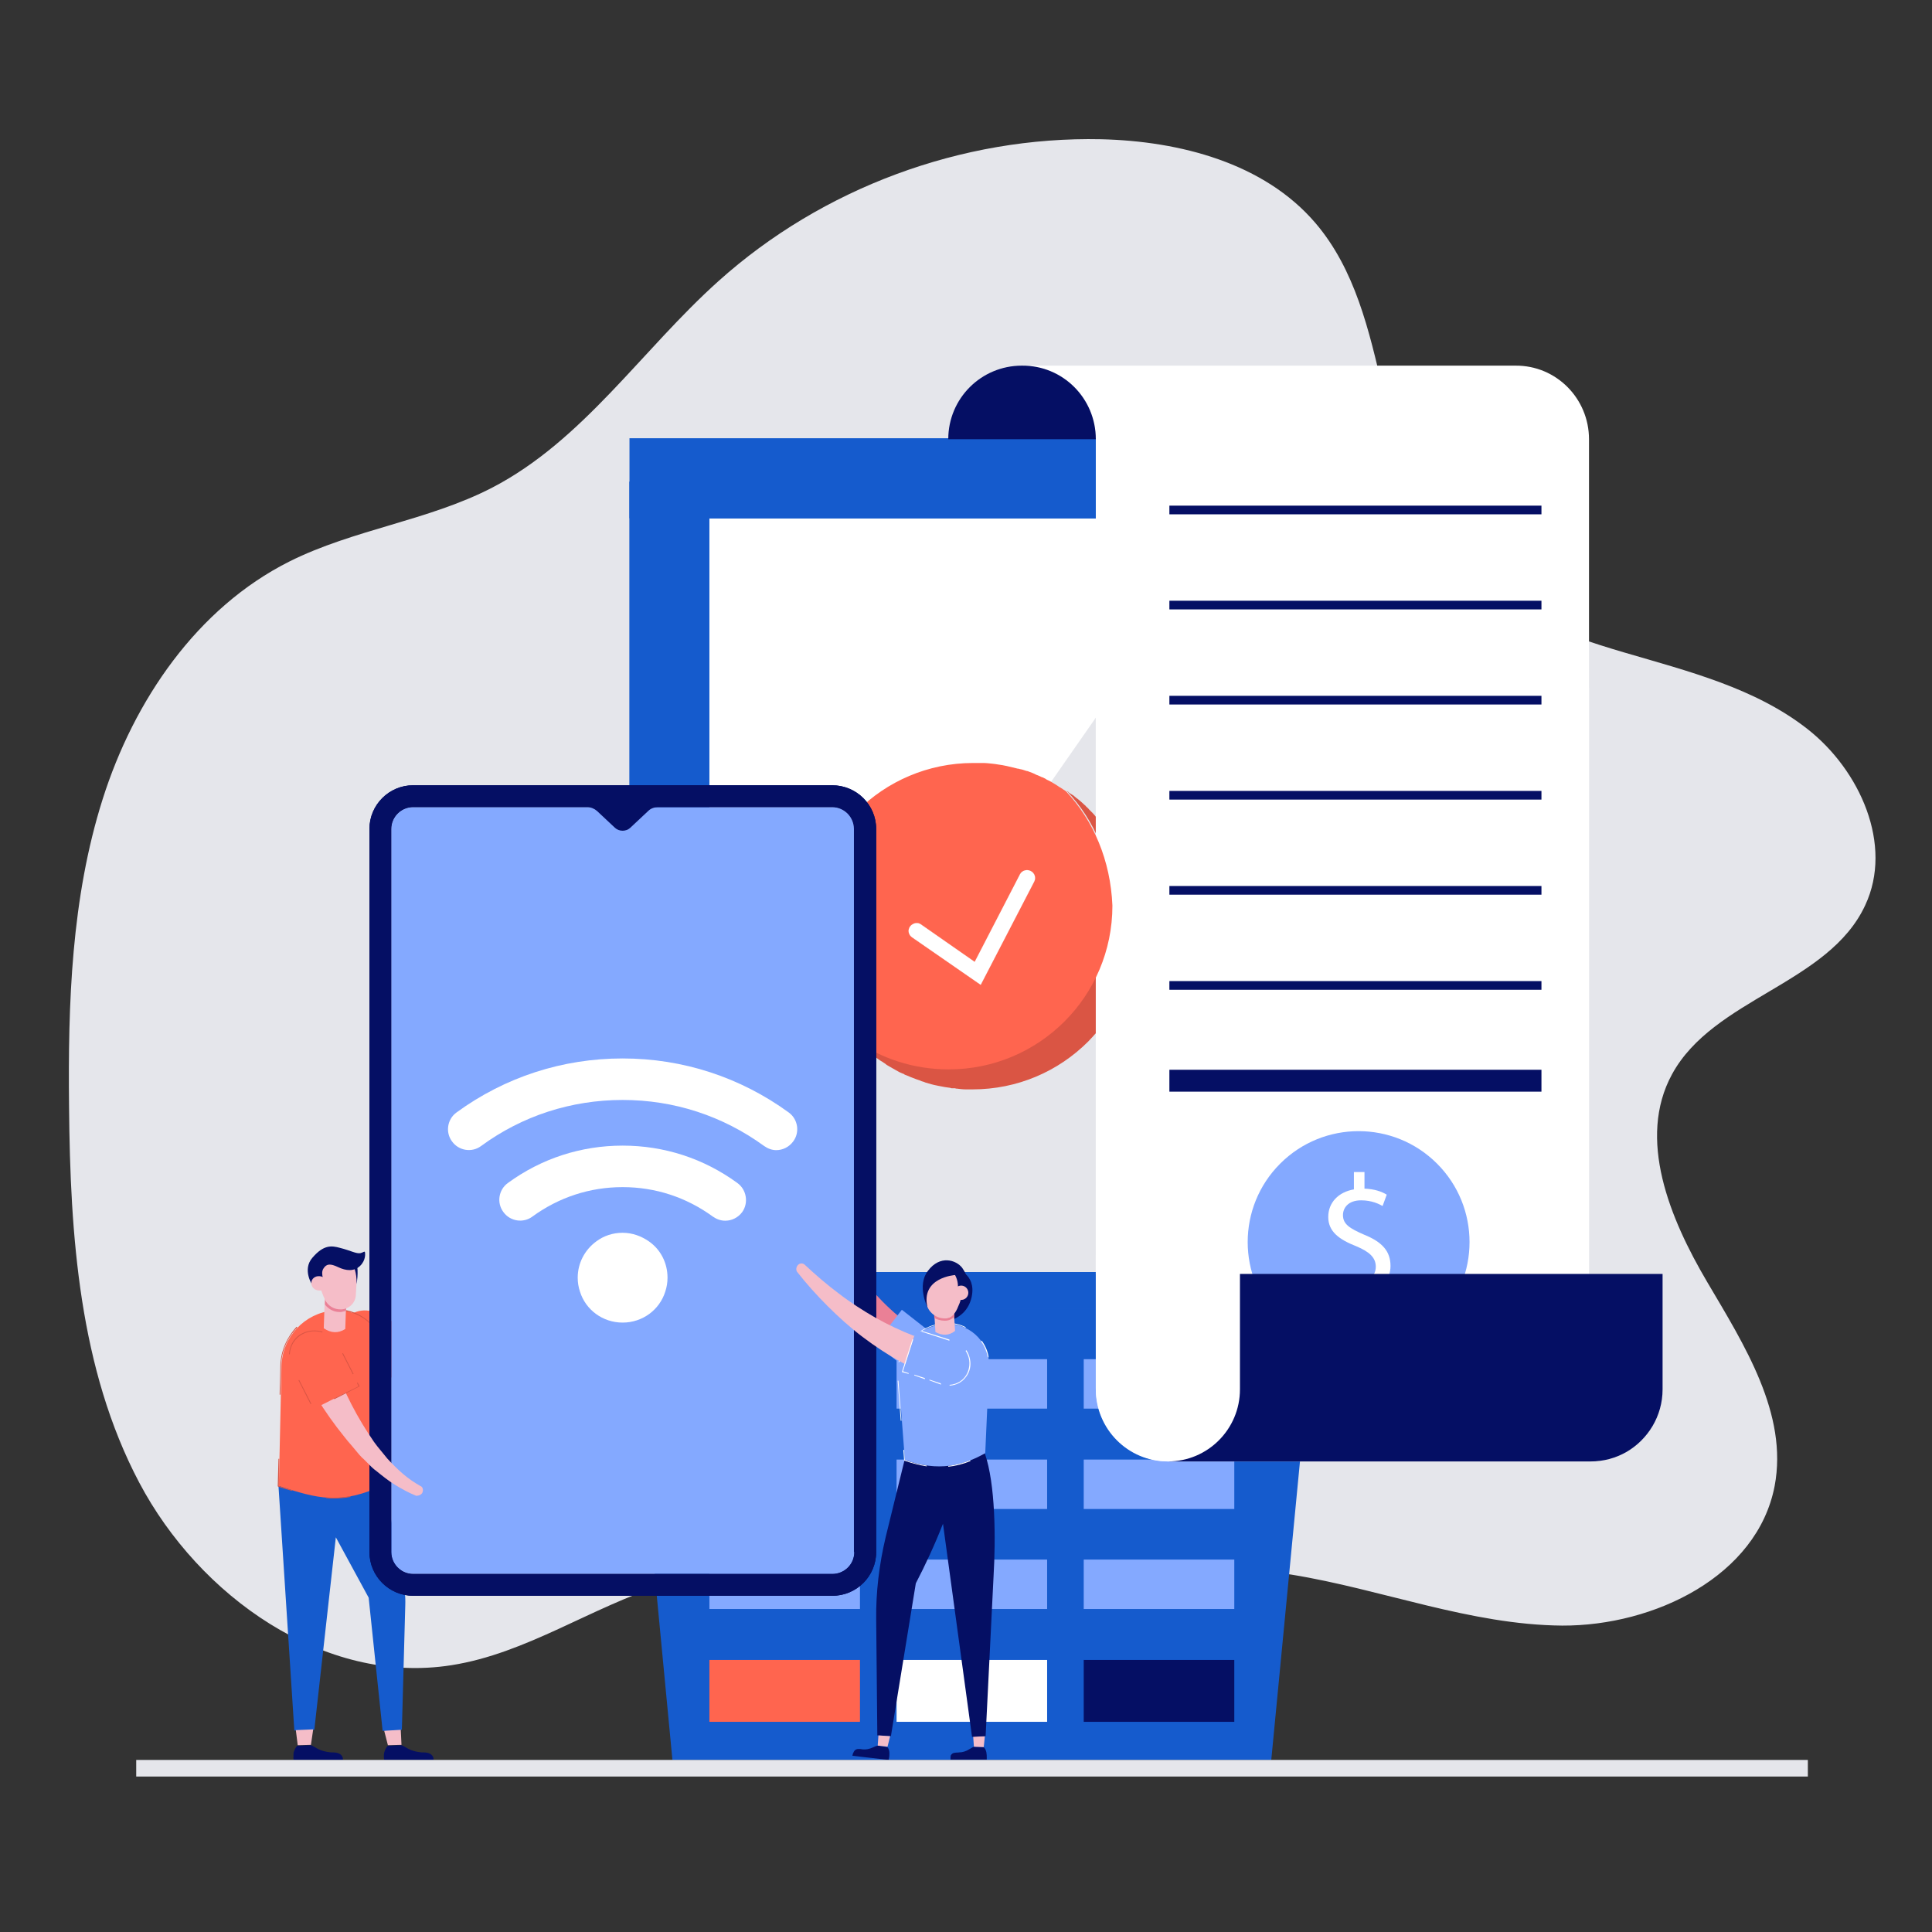 <?xml version="1.0" encoding="utf-8"?>
<!-- Generator: Adobe Illustrator 24.0.1, SVG Export Plug-In . SVG Version: 6.00 Build 0)  -->
<svg version="1.1" baseProfile="basic" id="Capa_1" xmlns="http://www.w3.org/2000/svg" xmlns:xlink="http://www.w3.org/1999/xlink"
	 x="0px" y="0px" viewBox="0 0 512 512" xml:space="preserve">
<rect x="0" y="0" width="512" height="512" fill="#333333" stroke="none"/>
<style type="text/css">
	.st0{fill:#E5E6EB;}
	.st1{fill:#155BCD;}
	.st2{fill:#FFFFFF;}
	.st3{fill:#84A9FF;}
	.st4{fill:#FF654F;}
	.st5{fill:#050F64;}
	.st6{fill:#DA5544;}
	.st7{fill:#F5BDC8;}
	.st8{fill:#EA8096;}
</style>
<g>
	<path class="st0" d="M175.9,419.9c-19.2,6-36.4,18.3-56.3,21.4c-33.7,5.3-66.8-18.3-82.7-48.4s-18.3-65.5-18.6-99.6
		c-0.3-27.4,0.6-55.3,8.9-81.5s25-50.7,49.5-63c17-8.5,36.7-10.8,53.6-19.5c24.2-12.5,39.8-36.6,60.1-54.8
		c27.5-24.7,64.5-38.4,101.4-37.6c20.9,0.5,43.2,6.3,56.8,22.2c21,24.6,14.9,64.3,35.8,88.9c11.5,13.5,29,19.9,46,24.9
		c17,5,34.7,9.4,48.6,20.3c13.9,10.9,22.8,30.7,15.3,46.7c-9.7,20.9-40.2,24.6-51.2,44.8c-9.3,17.1-0.6,38.2,9.3,55
		c9.9,16.8,21.5,35,17.9,54.1c-4.6,23.9-31.9,37.1-56.3,37c-24.4-0.2-47.7-9.6-71.7-13.5c-32.5-5.2-60.5,2.1-90.9,12.3
		c-13.2,4.5-20.2,0.1-32-5.7C205.4,417.1,190.9,415.3,175.9,419.9z"/>
	<g>
		<polygon class="st1" points="336.9,466.4 178.2,466.4 166.8,346.8 348.4,346.8 		"/>
		
			<rect x="148" y="146.4" transform="matrix(-1.836970e-16 1 -1 -1.836970e-16 494.784 -20.371)" class="st1" width="219.3" height="181.6"/>
		<rect x="188" y="137.4" class="st2" width="139.2" height="199.7"/>
		<rect x="188" y="360.2" class="st3" width="39.9" height="13.1"/>
		<rect x="237.6" y="360.2" class="st3" width="39.9" height="13.1"/>
		<rect x="287.2" y="360.2" class="st3" width="39.9" height="13.1"/>
		<rect x="188" y="386.8" class="st3" width="39.9" height="13.1"/>
		<rect x="237.6" y="386.8" class="st3" width="39.9" height="13.1"/>
		<rect x="287.2" y="386.8" class="st3" width="39.9" height="13.1"/>
		<rect x="188" y="413.3" class="st3" width="39.9" height="13.1"/>
		<rect x="237.6" y="413.3" class="st3" width="39.9" height="13.1"/>
		<rect x="287.2" y="413.3" class="st3" width="39.9" height="13.1"/>
		<rect x="188" y="439.9" class="st4" width="39.9" height="16.4"/>
		<rect x="237.6" y="439.9" class="st2" width="39.9" height="16.4"/>
		<rect x="287.2" y="439.9" class="st5" width="39.9" height="16.4"/>
		
			<rect x="247" y="36" transform="matrix(6.123234e-17 -1 1 6.123234e-17 130.818 384.338)" class="st1" width="21.2" height="181.6"/>
		<polygon class="st0" points="327.2,137.4 188,337.1 327.2,337.1 		"/>
	</g>
	<path class="st6" d="M301,245v0.3c0,8.6-2.5,16.7-6.8,23.4c0,0,0,0,0,0c-1.1,1.8-2.4,3.4-3.7,5c0,0,0,0,0,0
		c-0.2,0.3-0.5,0.5-0.7,0.8c-0.5,0.5-0.9,1-1.4,1.5c-7.9,7.9-18.7,12.7-30.7,12.7c-0.2,0-0.4,0-0.7,0c-0.3,0-0.7,0-1,0
		c-0.8,0-1.6-0.1-2.4-0.2c-0.2,0-0.3,0-0.5-0.1c-0.1,0-0.3,0-0.4,0c-0.1,0-0.2,0-0.4,0c-0.1,0-0.3,0-0.4-0.1c-1-0.1-2-0.3-3-0.5
		c-0.2,0-0.4-0.1-0.5-0.1c-1.1-0.2-2.1-0.5-3.1-0.8c-0.2-0.1-0.3-0.1-0.5-0.2c-0.4-0.1-0.7-0.2-1.1-0.4c-0.3-0.1-0.6-0.2-0.9-0.3
		c-0.7-0.3-1.4-0.5-2-0.8c-0.2-0.1-0.3-0.1-0.5-0.2c-0.3-0.1-0.6-0.2-0.8-0.4c-0.1,0-0.2-0.1-0.3-0.1c-0.2-0.1-0.5-0.2-0.7-0.3
		c-0.1,0-0.1-0.1-0.2-0.1c-0.3-0.2-0.6-0.3-0.9-0.5c-0.2-0.1-0.5-0.3-0.7-0.4c-0.5-0.3-0.9-0.5-1.4-0.8c-0.2-0.1-0.5-0.3-0.7-0.5
		c-0.3-0.2-0.6-0.4-0.9-0.6l-0.2-0.1c-0.2-0.1-0.4-0.3-0.6-0.4c-0.4-0.3-0.8-0.6-1.3-0.9c-0.2-0.2-0.4-0.3-0.6-0.5c0,0,0,0,0,0
		c-0.5-0.4-1.1-0.9-1.6-1.3c0,0,0,0,0,0c-0.3-0.2-0.5-0.4-0.7-0.7c-0.3-0.3-0.6-0.5-0.8-0.8c-0.3-0.2-0.5-0.5-0.8-0.8
		c-0.2-0.2-0.4-0.4-0.6-0.6c0,0,0,0-0.1-0.1c0,0,0,0-0.1-0.1c7,4.9,15.6,7.8,24.9,7.8c24,0,43.4-19.4,43.4-43.4
		c0-11.5-4.5-22-11.9-29.8c0.2,0.1,0.4,0.2,0.5,0.4c0.2,0.1,0.4,0.3,0.6,0.4c0.2,0.1,0.3,0.2,0.5,0.3c0.2,0.1,0.4,0.3,0.5,0.4
		c0.2,0.1,0.3,0.3,0.5,0.4c0.1,0.1,0.3,0.2,0.4,0.3c0.6,0.5,1.2,1,1.7,1.5c0.1,0.1,0.3,0.2,0.4,0.4c0.3,0.3,0.6,0.5,0.8,0.8
		c0.1,0.1,0.3,0.3,0.4,0.4c0.1,0.1,0.2,0.2,0.2,0.2c0.1,0.1,0.2,0.2,0.4,0.4c0.4,0.4,0.7,0.8,1,1.2c0.1,0.1,0.2,0.3,0.3,0.4
		c0.4,0.4,0.7,0.9,1.1,1.3c0.1,0.1,0.2,0.3,0.3,0.4c0.3,0.3,0.5,0.7,0.8,1c0.1,0.1,0.1,0.2,0.2,0.3c0.2,0.2,0.3,0.5,0.5,0.7
		c0.1,0.1,0.2,0.3,0.3,0.4c0.1,0.1,0.2,0.3,0.3,0.4c0.1,0.1,0.2,0.3,0.3,0.4c0.1,0.1,0.2,0.3,0.3,0.4c0.4,0.6,0.7,1.2,1,1.8
		c0.1,0.2,0.2,0.3,0.2,0.5c0.2,0.5,0.5,0.9,0.7,1.4c0.1,0.3,0.2,0.5,0.4,0.8c0,0.1,0.1,0.2,0.1,0.3c0.1,0.1,0.1,0.3,0.2,0.4
		c0.1,0.3,0.3,0.6,0.4,1c0.1,0.2,0.1,0.3,0.2,0.5c0.1,0.2,0.1,0.3,0.2,0.5c0.1,0.2,0.1,0.3,0.2,0.5c0.1,0.2,0.1,0.3,0.2,0.5
		c0.1,0.3,0.2,0.7,0.3,1c0.1,0.2,0.1,0.3,0.2,0.5c0.1,0.2,0.1,0.3,0.2,0.5c0.1,0.2,0.1,0.3,0.1,0.5c0.1,0.5,0.3,1,0.4,1.6
		c0.1,0.3,0.2,0.7,0.2,1.1c0.2,0.9,0.4,1.9,0.5,2.8c0,0.3,0.1,0.6,0.1,0.9c0,0,0,0.1,0,0.1c0,0.3,0.1,0.7,0.1,1c0,0.2,0,0.4,0.1,0.5
		c0.1,0.7,0.1,1.5,0.1,2.2c0,0.2,0,0.3,0,0.5c0,0,0,0.1,0,0.1l0,0.5C301,244.8,301,244.9,301,245z"/>
	<g>
		<g>
			<g>
				<g>
					<g>
						<path class="st2" d="M290.4,182.2v185.6c0,10.8,8.7,19.5,19.5,19.5h111.6c3.5,0,6.7-0.9,9.5-2.5c-5.9-3.4-9.9-9.7-9.9-17
							V182.2H290.4z"/>
						<polygon class="st2" points="440.7,387.3 440.7,387.3 440.7,387.3 						"/>
					</g>
				</g>
			</g>
			<g>
				<g>
					<path class="st2" d="M421.1,116.4v221.2H290.4V116.4c0-10.8-8.7-19.5-19.5-19.5h130.7v0l0,0
						C412.4,96.8,421.1,105.6,421.1,116.4z"/>
					<g>
						
							<ellipse transform="matrix(0.707 -0.707 0.707 0.707 -127.288 351.008)" class="st3" cx="360.1" cy="329.2" rx="29.4" ry="29.4"/>
						<g>
							<path class="st2" d="M358.5,347.7l0-4.6c-2.6,0-5.3-0.9-6.9-2l1.1-3c1.6,1.1,4,2,6.5,2c3.2,0,5.4-1.8,5.4-4.4
								c0-2.5-1.8-4-5.1-5.4c-4.6-1.8-7.5-3.9-7.5-7.8c0-3.8,2.7-6.6,6.8-7.3l0-4.6l2.8,0l0,4.4c2.7,0.1,4.6,0.8,5.9,1.6l-1.1,3
								c-0.9-0.5-2.8-1.5-5.7-1.5c-3.5,0-4.8,2.1-4.8,3.9c0,2.4,1.7,3.5,5.6,5.2c4.7,1.9,7,4.3,7,8.3c0,3.6-2.5,6.9-7.2,7.7l0,4.7
								L358.5,347.7z"/>
						</g>
					</g>
					<polygon class="st2" points="270.9,96.8 270.9,96.8 270.9,96.8 					"/>
					<path class="st5" d="M290.4,116.4h-39.1c0-10.8,8.7-19.5,19.5-19.5C281.7,96.8,290.4,105.6,290.4,116.4z"/>
				</g>
				<g>
					<g>
						<g>
							<rect x="309.9" y="134" class="st5" width="98.6" height="2.3"/>
						</g>
					</g>
					<g>
						<g>
							<rect x="309.9" y="159.2" class="st5" width="98.6" height="2.3"/>
						</g>
					</g>
					<g>
						<g>
							<rect x="309.9" y="184.4" class="st5" width="98.6" height="2.3"/>
						</g>
					</g>
					<g>
						<g>
							<rect x="309.9" y="209.6" class="st5" width="98.6" height="2.3"/>
						</g>
					</g>
					<g>
						<g>
							<rect x="309.9" y="234.8" class="st5" width="98.6" height="2.3"/>
						</g>
					</g>
					<g>
						<g>
							<rect x="309.9" y="260" class="st5" width="98.6" height="2.3"/>
						</g>
					</g>
					<g>
						<g>
							<rect x="309.9" y="283.5" class="st5" width="98.6" height="5.8"/>
						</g>
					</g>
				</g>
			</g>
		</g>
		<path class="st5" d="M309.9,337.6v49.7h111.6c3.5,0,6.7-0.9,9.5-2.5c5.7-3.3,9.6-9.5,9.6-16.6v-30.6H309.9z"/>
		<path class="st2" d="M309.5,387.3L309.5,387.3c-10.6,0-19.1-8.6-19.1-19.1v-35.7h38.2v35.7C328.6,378.7,320.1,387.3,309.5,387.3z"
			/>
	</g>
	<g>
		<path class="st4" d="M274.1,233.6L259.9,261l-18.2-12.6c-1-0.7-1.2-2-0.5-2.9c0.7-0.9,2-1.2,2.9-0.5l14.2,9.9l12-23.2
			c0.5-1,1.8-1.4,2.8-0.9C274.2,231.3,274.6,232.6,274.1,233.6z"/>
		<path class="st6" d="M214.6,251.4c0.1,0.9,0.3,1.9,0.5,2.8C214.9,253.3,214.7,252.3,214.6,251.4z"/>
		<path class="st6" d="M215.1,254.2c0.1,0.6,0.3,1.2,0.4,1.8C215.3,255.4,215.2,254.8,215.1,254.2z"/>
		<path class="st6" d="M215.5,256c0.2,0.9,0.5,1.8,0.8,2.7C216,257.8,215.7,256.9,215.5,256z"/>
		<path class="st6" d="M216.3,258.7c0.3,0.8,0.6,1.7,0.9,2.5C216.8,260.4,216.5,259.6,216.3,258.7z"/>
		<path class="st6" d="M214.1,245.3c0-8.6,2.5-16.7,6.8-23.4C216.7,228.7,214.1,236.7,214.1,245.3c0,1.9,0.1,3.7,0.4,5.5
			C214.3,249,214.1,247.2,214.1,245.3z"/>
		<path class="st6" d="M221,221.9c1.1-1.8,2.4-3.4,3.7-5C223.4,218.5,222.1,220.1,221,221.9z"/>
		<path class="st6" d="M226,275.1C226,275.2,226,275.2,226,275.1C226,275.2,226,275.2,226,275.1C226,275.1,226,275.1,226,275.1z"/>
		<path class="st6" d="M274.1,233.6L259.9,261l-18.2-12.6c-1-0.7-1.2-2-0.5-2.9c0.7-0.9,2-1.2,2.9-0.5l14.2,9.9l12-23.2
			c0.5-1,1.8-1.4,2.8-0.9C274.2,231.3,274.6,232.6,274.1,233.6z"/>
		<path class="st4" d="M282.5,209.7c-0.5-0.3-1-0.7-1.5-1c-0.2-0.1-0.4-0.2-0.5-0.3c-0.2-0.1-0.4-0.3-0.6-0.4
			c-0.5-0.3-1-0.6-1.5-0.9c-0.2-0.1-0.4-0.2-0.6-0.3c0,0,0,0,0,0c-0.2-0.1-0.5-0.2-0.7-0.4c0,0,0,0,0,0c-0.2-0.1-0.4-0.2-0.6-0.3
			c-0.1-0.1-0.2-0.1-0.3-0.1c-0.4-0.2-0.7-0.3-1.1-0.5c-0.3-0.1-0.6-0.2-0.9-0.4c-0.2-0.1-0.5-0.2-0.7-0.3c-0.3-0.1-0.5-0.2-0.8-0.3
			c-0.2-0.1-0.5-0.2-0.7-0.2c-0.4-0.1-0.8-0.3-1.3-0.4c-0.2,0-0.3-0.1-0.5-0.1c-0.2-0.1-0.3-0.1-0.5-0.1c-0.1,0-0.3-0.1-0.4-0.1
			c-1.6-0.4-3.2-0.8-4.8-1c-0.2,0-0.4-0.1-0.6-0.1c-0.3,0-0.5-0.1-0.8-0.1c-0.9-0.1-1.8-0.2-2.7-0.2c-0.2,0-0.5,0-0.7,0
			c-0.3,0-0.6,0-0.9,0c-0.3,0-0.6,0-0.9,0c-12,0-22.9,4.9-30.7,12.7c-0.7,0.7-1.4,1.5-2.1,2.3c-1.4,1.6-2.6,3.3-3.7,5
			c-4.3,6.8-6.8,14.8-6.8,23.4c0,1.9,0.1,3.7,0.3,5.5c0,0.2,0,0.4,0.1,0.5c0.1,0.9,0.3,1.9,0.5,2.8c0.1,0.6,0.3,1.2,0.4,1.8
			c0.2,0.9,0.5,1.8,0.8,2.7c0.3,0.8,0.6,1.7,0.9,2.5c0.1,0.2,0.1,0.3,0.2,0.5c0.1,0.2,0.1,0.3,0.2,0.5c0.1,0.2,0.1,0.3,0.2,0.5
			c0,0,0,0,0,0.1c0.1,0.2,0.2,0.4,0.2,0.5c0.1,0.1,0.1,0.2,0.2,0.4c0.2,0.5,0.5,1,0.7,1.5c0.1,0.1,0.1,0.3,0.2,0.4
			c0.1,0.2,0.2,0.3,0.3,0.5c0.1,0.1,0.2,0.3,0.2,0.4c0.1,0.2,0.2,0.3,0.3,0.5c0.1,0.2,0.2,0.3,0.3,0.5c0.1,0.2,0.2,0.4,0.4,0.6
			c0.1,0.2,0.3,0.5,0.4,0.7c0.2,0.3,0.4,0.6,0.6,0.9c0.1,0.1,0.1,0.2,0.2,0.3c0.3,0.5,0.7,1,1.1,1.5c0.2,0.2,0.3,0.4,0.5,0.7
			c0,0.1,0.1,0.1,0.1,0.2c0.2,0.2,0.3,0.4,0.5,0.6c0.2,0.2,0.3,0.4,0.5,0.6c0.1,0.1,0.2,0.2,0.3,0.4c0.4,0.5,0.8,0.9,1.3,1.4
			c0,0,0,0,0,0c7,4.9,15.6,7.8,24.9,7.8c24,0,43.4-19.4,43.4-43.4C294.3,228,289.8,217.5,282.5,209.7z M274.1,233.6L259.9,261
			l-18.2-12.6c-1-0.7-1.2-2-0.5-2.9c0.7-0.9,2-1.2,2.9-0.5l14.2,9.9l12-23.2c0.5-1,1.8-1.4,2.8-0.9
			C274.2,231.3,274.6,232.6,274.1,233.6z"/>
		<path class="st4" d="M214.6,251.4c0.1,0.9,0.3,1.9,0.5,2.8C214.9,253.3,214.7,252.3,214.6,251.4z"/>
		<path class="st4" d="M215.1,254.2c0.1,0.6,0.3,1.2,0.4,1.8C215.3,255.4,215.2,254.8,215.1,254.2z"/>
		<path class="st4" d="M215.5,256c0.2,0.9,0.5,1.8,0.8,2.7C216,257.8,215.7,256.9,215.5,256z"/>
		<path class="st4" d="M216.3,258.7c0.3,0.8,0.6,1.7,0.9,2.5C216.8,260.4,216.5,259.6,216.3,258.7z"/>
		<path class="st4" d="M214.1,245.3c0-8.6,2.5-16.7,6.8-23.4C216.7,228.7,214.1,236.7,214.1,245.3c0,1.9,0.1,3.7,0.4,5.5
			C214.3,249,214.1,247.2,214.1,245.3z"/>
		<path class="st4" d="M221,221.9c1.1-1.8,2.4-3.4,3.7-5C223.4,218.5,222.1,220.1,221,221.9z"/>
		<path class="st4" d="M274.1,233.6L259.9,261l-18.2-12.6c-1-0.7-1.2-2-0.5-2.9c0.7-0.9,2-1.2,2.9-0.5l14.2,9.9l12-23.2
			c0.5-1,1.8-1.4,2.8-0.9C274.2,231.3,274.6,232.6,274.1,233.6z"/>
		<g>
			<path class="st2" d="M274.1,233.6L259.9,261l-18.2-12.6c-1-0.7-1.2-2-0.5-2.9c0.7-0.9,2-1.2,2.9-0.5l14.2,9.9l12-23.2
				c0.5-1,1.8-1.4,2.8-0.9C274.2,231.3,274.6,232.6,274.1,233.6z"/>
		</g>
	</g>
	<g>
		<path class="st5" d="M252.1,465c0.2-0.3,0.6-0.5,1-0.5c0.4-0.1,0.7,0,1.1-0.1c0.9,0,1.8-0.3,2.6-0.8c0.4-0.2,0.8-0.5,1.3-0.7
			l2.6,0.1c0.4,0.4,0.6,0.9,0.7,1.4c0.1,0.5,0.1,1,0.1,1.4v0.5h-9.6v-0.5h0C251.9,465.5,251.9,465.2,252.1,465z"/>
		<polygon class="st7" points="261,460.1 260.7,463 258.1,462.9 257.9,460.2 		"/>
		<path class="st5" d="M226.5,463.9c0.3-0.3,0.6-0.4,1-0.4c0.4,0,0.7,0,1.1,0.1c0.9,0.1,1.8-0.1,2.7-0.5c0.4-0.2,0.9-0.4,1.3-0.5
			l2.6,0.4c0.3,0.4,0.5,1,0.5,1.5c0,0.5,0,1-0.1,1.4l-0.1,0.5l-9.6-1.1l0.1-0.5l0,0C226.2,464.4,226.3,464.1,226.5,463.9z"/>
		<path class="st5" d="M263.3,417.8c0.6-10.2,0.5-24.5-2.3-32.6c0-0.1-21.3,1.8-21.3,1.8l-5,20.4c-1.7,7.2-2.6,14.5-2.5,21.9
			l0.3,30.6l3.6,0.2l6.6-40.5c2.5-4.8,5.1-10.4,7.2-15.8l7.7,56.5l3.6-0.2C261.2,460.1,263.3,417.8,263.3,417.8L263.3,417.8z"/>
		<polygon class="st7" points="235.9,460.1 235.2,462.9 232.6,462.6 232.8,459.9 		"/>
		<g>
			<g>
				<path class="st8" d="M215.5,320.4c0.6-0.3,1.4,0,1.7,0.6c1.8,3.5,3.8,7,5.9,10.3c2.1,3.3,4.4,6.4,6.9,9.4
					c2.5,2.9,5.2,5.7,8.1,8.1c1.4,1.2,2.9,2.4,4.5,3.5c0.4,0.3,0.8,0.6,1.2,0.8l1.2,0.8c0.8,0.5,1.6,1,2.4,1.5
					c0.3,0.2,0.5,0.3,0.7,0.5c0.2,0.2,0.4,0.4,0.5,0.7c0.3,0.5,0.5,1,0.6,1.6c0.2,1.1,0.1,2.4-0.6,3.6s-1.8,1.9-3,2.1
					c-0.6,0.1-1.2,0.1-1.8,0c-0.3-0.1-0.6-0.2-0.9-0.3c-0.3-0.1-0.6-0.3-0.8-0.5c-0.8-0.7-1.6-1.4-2.4-2l-1.2-1.1
					c-0.4-0.4-0.8-0.7-1.2-1.1c-1.5-1.5-3-3-4.4-4.6c-2.8-3.2-5.3-6.5-7.5-10c-2.2-3.5-4.2-7.1-5.9-10.8c-1.7-3.7-3.2-7.5-4.5-11.3
					C214.5,321.4,214.8,320.7,215.5,320.4z"/>
			</g>
			<path class="st3" d="M232,356.2l8.3,6.5c2.5,2,6.1,1.7,8-0.8l0,0c2-2.5,1.6-6.4-1-8.3l-8.3-6.5L232,356.2z"/>
		</g>
		<path class="st3" d="M251.3,350.9L251.3,350.9c-8-0.1-14.3,7-13.1,14.9l1.6,21.1c8.9,3.2,15.5,1.5,21.3-1.8l1-22.5
			C262.6,356.4,257.6,350.9,251.3,350.9z"/>
		<path class="st2" d="M260.2,355.3l-0.2,0.2c0.9,1.2,1.5,2.7,1.8,4.2l0.2,0C261.8,358.1,261.1,356.6,260.2,355.3z M251.3,388.5v0.2
			c2-0.2,3.9-0.7,5.9-1.5l-0.1-0.2C255.3,387.7,253.4,388.2,251.3,388.5z M255.9,351.7c-1.4-0.7-3-1.1-4.6-1.1h-0.1
			c-3.9,0-7.5,1.7-10.1,4.6c-1.5,1.7-2.5,3.7-3,5.8l0.2,0c1.3-5.8,6.6-10.3,13-10.2c1.7,0,3.2,0.4,4.6,1.1L255.9,351.7z
			 M239.6,384.2c-0.1,0-0.2,0.1-0.2,0.1l0.2,2.7l0.1,0.1c2,0.7,4,1.2,5.9,1.5v-0.2c-1.8-0.3-3.8-0.7-5.8-1.5L239.6,384.2z
			 M237.9,365.9l0.8,10.6h0.2l-0.8-10.6H237.9z"/>
		<path class="st5" d="M253.3,336.2c0,0,5.5,1.3,4.2,7.5c-0.9,4.1-3.9,6.2-8.2,6.9L253.3,336.2z"/>
		<g>
			<path class="st7" d="M247.5,346.6l0.4,6.4c1.8,1,3.6,1,5.2-0.3l-0.4-6.4L247.5,346.6z"/>
			<path class="st8" d="M247.5,347.3l0.1,2c0.8,0.4,1.7,0.7,2.7,0.7c0.1,0,0.1,0,0.2,0c0.9,0,1.8-0.4,2.4-1.1l-0.1-1.8L247.5,347.3z
				"/>
			<path class="st7" d="M244.9,339.1l0.4,4.7l0.1,1c0.2,2.6,2.4,4.6,5,4.6c0.3,0,0.5,0,0.8-0.1c0.1,0,0.2-0.1,0.3-0.1c0,0,0,0,0.1,0
				c0.4-0.2,0.7-0.4,1-0.7c0.6-0.7,1-1.4,1.3-2.2c0.3-0.7,0.6-1.3,0.7-2c0.2-0.8,0.3-1.6,0.2-2.5l-0.4-4.1l-8-0.6L244.9,339.1z"/>
			<path class="st5" d="M253.1,337.9c0,0-9.2,0.6-7.3,8.6c0,0-2.9-5.8,0.1-9.7c3.2-4.3,7.5-2.9,9.1-0.8c1.5,2.1,2.7,5.5-1.6,7.9
				C253.3,343.8,254.7,340.8,253.1,337.9z"/>
			
				<ellipse transform="matrix(0.995 -9.662752e-02 9.662752e-02 0.995 -31.923 26.228)" class="st7" cx="254.8" cy="342.7" rx="1.9" ry="1.9"/>
		</g>
		<path class="st5" d="M101.8,466.4l13.1,0c0-0.5-0.1-0.9-0.4-1.2c-0.3-0.4-0.8-0.6-1.3-0.7c-0.5-0.1-1-0.1-1.5-0.1
			c-1.2-0.1-2.5-0.4-3.6-1c-0.6-0.3-1.1-0.7-1.7-0.9l-3.6,0.1c-0.5,0.5-0.8,1.2-1,1.9C101.7,465.1,101.7,465.7,101.8,466.4z"/>
		<polygon class="st7" points="101.8,458.6 102.8,462.5 106.4,462.4 106.2,458.2 		"/>
		<path class="st1" d="M107.4,425.5c0.1-2.5-0.2-5-0.7-7.4c-1.7-8.4-4.9-24.7-4.9-24.7c-0.5-3.5-3.4-4.5-6.9-4
			c-2,0.3-21.2,4.2-21.1,4.4l4.2,64.8l5.3-0.2l5.7-51l8.7,16l0,0l3.7,35.3l5.1-0.3L107.4,425.5z"/>
		<path class="st5" d="M77.8,466.4h13.1c0-0.4-0.1-0.9-0.4-1.2c-0.3-0.4-0.8-0.6-1.3-0.7c-0.5-0.1-1-0.1-1.5-0.1
			c-1.2-0.1-2.5-0.4-3.6-1c-0.6-0.3-1.1-0.7-1.7-0.9l-3.6,0.1c-0.5,0.5-0.8,1.2-1,1.9C77.8,465.1,77.7,465.7,77.8,466.4z"/>
		<polygon class="st7" points="78.4,458.5 78.9,462.5 82.4,462.4 83,458.3 		"/>
		<g>
			<g>
				<path class="st8" d="M131.2,343.7c-0.7-0.1-1.4,0.3-1.5,0.9c-0.5,1.8-1.1,3.6-1.9,5.2c-0.8,1.6-1.7,3.1-2.9,4.4
					c-1.1,1.2-2.5,2.1-3.9,2.7c-0.7,0.3-1.5,0.5-2.3,0.6c-0.8,0.1-1.6,0.1-2.4,0.1c-1.6-0.1-3.3-0.4-5-0.9c-1.7-0.5-3.3-1.1-5-1.9
					c-1.6-0.8-3.3-1.6-4.9-2.5c-1.6-0.9-3.2-1.9-4.7-2.9c-1-0.6-2.2-0.7-3.3-0.4c-1.1,0.3-2.2,1.1-2.9,2.2l0,0
					c-0.7,1.1-0.9,2.4-0.6,3.6c0.3,1.2,1.1,2.2,2.2,2.8c1.8,0.9,3.7,1.7,5.6,2.4c1.9,0.8,3.9,1.4,5.9,2c2,0.6,4.1,1.1,6.2,1.4
					c2.1,0.3,4.3,0.4,6.6,0.2c1.1-0.1,2.3-0.3,3.4-0.6c1.1-0.3,2.2-0.8,3.2-1.3c2.1-1.1,3.8-2.8,5.1-4.6c1.3-1.8,2.1-3.8,2.8-5.8
					c0.6-2,1-4,1.3-6C132.4,344.4,131.9,343.8,131.2,343.7z"/>
			</g>
			<path class="st4" d="M104.4,365.4l-10.8-5.6c-3.3-1.7-4.8-5.5-3.1-8.8l0,0c1.7-3.3,5.9-4.7,9.2-3l10.8,5.6L104.4,365.4z"/>
		</g>
		<path class="st4" d="M88.3,347.3L88.3,347.3c7.2-0.6,13.4,5,13.4,12.2l0.2,33.9c-11.5,5.6-17.9,3.7-28,0.4l0.7-31.8
			C74.8,354.3,80.7,348,88.3,347.3z"/>
		<path class="st6" d="M101.9,359.5c0-6.9-5.6-12.5-12.5-12.5c-0.4,0-0.8,0-1.1,0.1c-0.2,0-0.4,0-0.5,0.1c0,0.1,0,0.2,0,0.2
			c0.2,0,0.4-0.1,0.6-0.1c0.4,0,0.7,0,1.1,0c6.7,0,12.3,5.4,12.3,12.3l0.1,12.4h0.2L101.9,359.5z M86.4,396.8l0,0.2
			c0.7,0.1,1.3,0.1,2,0.1c1.5,0,3-0.1,4.5-0.4l-0.1-0.2C90.6,396.9,88.5,397,86.4,396.8z M74.3,361.9l-0.2,7.7h0.2l0.2-7.7
			c0.1-3.9,1.7-7.5,4.3-10.1c-0.1-0.1-0.1-0.1-0.2-0.2C76.1,354.3,74.4,357.9,74.3,361.9z M74,386.6l-0.2,0l-0.2,7.3l0.2,0.1
			c1.2,0.4,2.4,0.8,3.6,1.1c0-0.1,0-0.2,0-0.2c-1.1-0.3-2.3-0.7-3.5-1.1L74,386.6z M102,381.3h-0.2l0.1,12.1c-0.8,0.4-1.5,0.7-2.3,1
			l0.1,0.2c0.8-0.3,1.5-0.7,2.3-1l0.1-0.1L102,381.3z"/>
		<g>
			<path class="st7" d="M91.8,343.4l-0.3,8.8c-1.9,1.2-3.8,1.1-5.7-0.2l0.3-8.8L91.8,343.4z"/>
			<path class="st8" d="M91.8,343.4l-0.1,4c-0.4,0.1-0.8,0.2-1.3,0.3c-0.1,0-0.3,0-0.4,0c-1.6,0-3-0.8-3.9-2l0.1-2.3L91.8,343.4z"/>
			<path class="st7" d="M94.6,338.1l-0.3,5.1c-0.1,2.1-1.8,3.7-3.8,3.8l0,0c-1.9,0.1-3.6-0.9-4.4-2.6c-0.5-1.1-1-2.4-1.4-3.8
				c-0.7-2.2-0.1-4.6,1.5-6.2c1.4-1.4,3.1-1.8,5.2-1.1C93.4,334,94.7,336,94.6,338.1z"/>
		</g>
		<g>
			<path class="st5" d="M93.6,335.4c0,0,1,1.7,0.9,4.9c0,0,0.6-3.2,0-5.7L93.6,335.4z"/>
			<path class="st5" d="M82.8,340.6c0,0-2.8-4.1,0-7.3c3-3.5,5.1-3.2,7.3-2.6c2.8,0.7,4.3,1.6,5.4,1.4c0.6-0.1,1.1-0.6,1.2-0.3
				c0.1,0.3,0.3,2.2-1.3,3.7c-1.6,1.5-3.7,1.3-5.8,0.3c-2.1-1-3.1-0.9-3.9,0.4c-0.9,1.4,0.4,3.8,0.4,3.8l-0.6,0.2
				C85.5,340.2,83.1,338.9,82.8,340.6z"/>
		</g>
		<path class="st7" d="M86.8,340.2c0,1.1-1,1.9-2.2,1.8c-1.2,0-2.1-0.9-2.1-2c0-1.1,1-1.9,2.2-1.8C85.9,338.3,86.9,339.2,86.8,340.2
			z"/>
		<g>
			<g>
				<path class="st5" d="M220.5,208.1H109.5c-6.4,0-11.6,5.2-11.6,11.6v191.6c0,6.4,5.2,11.6,11.6,11.6h111.1
					c6.4,0,11.6-5.2,11.6-11.6V219.7C232.2,213.3,227,208.1,220.5,208.1z M226.4,411.3c0,3.2-2.6,5.8-5.8,5.8H109.5
					c-3.2,0-5.8-2.6-5.8-5.8V219.7c0-3.2,2.6-5.8,5.8-5.8h111.1c3.2,0,5.8,2.6,5.8,5.8V411.3z"/>
				<path class="st3" d="M109.5,417.1c-3.2,0-5.8-2.6-5.8-5.8V219.7c0-3.2,2.6-5.8,5.8-5.8h111.1c3.2,0,5.8,2.6,5.8,5.8v191.6
					c0,3.2-2.6,5.8-5.8,5.8H109.5z"/>
				<path class="st5" d="M220.5,208.1H109.5c-6.4,0-11.6,5.2-11.6,11.6v191.6c0,6.4,5.2,11.6,11.6,11.6h111.1
					c6.4,0,11.6-5.2,11.6-11.6V219.7C232.2,213.3,227,208.1,220.5,208.1z M226.4,411.3c0,3.2-2.6,5.8-5.8,5.8H109.5
					c-3.2,0-5.8-2.6-5.8-5.8V219.7c0-3.2,2.6-5.8,5.8-5.8h46.1c1,0,1.9,0.4,2.6,1l4.8,4.5c1.1,1,2.9,1,4,0l4.8-4.5
					c0.7-0.7,1.7-1,2.6-1h46.1c3.2,0,5.8,2.6,5.8,5.8V411.3z"/>
			</g>
			<g>
				<path class="st2" d="M209,294.8c-12.8-9.3-28-14.3-44-14.3c-15.9,0-31.1,4.9-44,14.3c-2.5,1.8-3,5.3-1.2,7.7
					c1.8,2.5,5.3,3,7.7,1.2c10.9-8,23.9-12.2,37.5-12.2c13.6,0,26.5,4.2,37.5,12.2c1,0.7,2.1,1.1,3.2,1.1c1.7,0,3.4-0.8,4.5-2.3
					C212,300.1,211.5,296.6,209,294.8z"/>
				<path class="st2" d="M195.4,313.5c-8.9-6.5-19.4-9.9-30.4-9.9c-11,0-21.5,3.4-30.4,9.9c-2.5,1.8-3,5.3-1.2,7.7
					c1.8,2.5,5.3,3,7.7,1.2c7-5.1,15.2-7.8,23.9-7.8c8.7,0,16.9,2.7,23.9,7.8c1,0.7,2.1,1.1,3.3,1.1c1.7,0,3.4-0.8,4.5-2.3
					C198.4,318.8,197.9,315.3,195.4,313.5z"/>
				<path class="st2" d="M172,329c-2-1.4-4.4-2.3-7-2.3c-2.6,0-5,0.8-7,2.3c-3,2.2-4.9,5.7-4.9,9.6c0,1.3,0.2,2.5,0.6,3.7
					c1.5,4.8,6,8.2,11.3,8.2c5.3,0,9.8-3.4,11.3-8.2c0.4-1.2,0.6-2.4,0.6-3.7C176.9,334.6,175,331.1,172,329z"/>
			</g>
		</g>
		<g>
			<g>
				<path class="st7" d="M211.5,335.2c0.5-0.5,1.3-0.5,1.8,0c2.9,2.7,5.9,5.3,9,7.6c3.1,2.4,6.4,4.5,9.7,6.4
					c3.4,1.9,6.8,3.5,10.4,4.9c1.8,0.7,3.6,1.2,5.4,1.8c0.5,0.1,0.9,0.3,1.4,0.4l1.4,0.3c0.9,0.2,1.8,0.4,2.8,0.6
					c0.3,0.1,0.6,0.2,0.8,0.3c0.3,0.1,0.5,0.3,0.7,0.4c0.5,0.3,0.8,0.8,1.1,1.3c0.6,1,0.9,2.3,0.6,3.6c-0.3,1.3-1,2.3-2.1,3
					c-0.5,0.3-1.1,0.5-1.7,0.6c-0.3,0-0.6,0-1,0c-0.3,0-0.6-0.1-1-0.2c-1-0.3-2-0.7-3-1.1l-1.5-0.6c-0.5-0.2-1-0.4-1.5-0.6
					c-1.9-0.8-3.8-1.8-5.7-2.8c-3.7-2-7.2-4.3-10.5-6.8c-3.3-2.5-6.4-5.3-9.3-8.2c-2.9-2.9-5.6-5.9-8.1-9.1
					C210.9,336.5,211,335.7,211.5,335.2z"/>
			</g>
			<path class="st3" d="M239.3,363.4l10,3.2c3,1,6.3-0.5,7.3-3.5l0,0c1-3-0.7-6.5-3.8-7.5l-10-3.2L239.3,363.4z"/>
			<path class="st2" d="M256,364.9c0.4-0.5,0.7-1.1,0.9-1.7c0.5-1.5,0.3-3.2-0.4-4.7c-0.1-0.2-0.3-0.5-0.4-0.7l-0.2,0.2
				c1,1.5,1.3,3.4,0.7,5.2c-0.7,2.3-2.8,3.7-5,3.8l0.1,0.2C253.4,367.1,255,366.3,256,364.9z M249.3,366.9c0,0,0.1,0,0.1,0l-0.1-0.3
				l-3-1l0,0.2L249.3,366.9z M245.1,365.5l0-0.3l-2.8-0.9l0,0.2L245.1,365.5z M240.8,364.1l0-0.2l-1.5-0.5l2.7-8.4l-0.2-0.1
				l-2.8,8.7L240.8,364.1z M251.6,355l-7.3-2.3l-0.1,0.2l7.4,2.4L251.6,355z"/>
		</g>
		<g>
			<g>
				<path class="st7" d="M112,395.4c0.2-0.7,0-1.4-0.6-1.6c-1.6-0.9-3.2-2-4.6-3.2c-1.4-1.2-2.8-2.6-4.1-4c-0.3-0.4-0.6-0.7-0.9-1.1
					l-0.9-1.1l-0.9-1.1c-0.3-0.4-0.6-0.8-0.9-1.2l-0.4-0.6l-0.4-0.6c-0.3-0.4-0.5-0.8-0.8-1.2c-0.5-0.8-1-1.6-1.5-2.4
					c-4-6.6-7-13.7-9.4-21c-0.1-0.3-0.2-0.6-0.4-0.8c-0.2-0.2-0.3-0.5-0.5-0.7c-0.4-0.4-0.9-0.7-1.4-1c-1.1-0.5-2.4-0.5-3.6-0.1l0,0
					c-1.2,0.5-2.1,1.4-2.6,2.5c-0.2,0.6-0.4,1.2-0.4,1.8c0,0.3,0,0.6,0.1,0.9c0.1,0.3,0.2,0.6,0.3,0.9c3.6,7.4,7.9,14.5,13.1,20.9
					c0.6,0.8,1.3,1.6,2,2.4c0.3,0.4,0.7,0.8,1,1.2l0.5,0.6l0.5,0.6c0.4,0.4,0.7,0.8,1.1,1.1l1.1,1.1l1.1,1.1c0.4,0.4,0.8,0.7,1.2,1
					c1.6,1.3,3.2,2.6,5,3.7c1.8,1.1,3.6,2.1,5.6,2.9C111,396.4,111.8,396.1,112,395.4z"/>
			</g>
			<path class="st4" d="M83.1,373.4l-5.5-10.9c-1.7-3.3-0.6-7.3,2.7-8.9l0,0c3.3-1.7,7.6-0.3,9.2,2.9l5.5,10.9L83.1,373.4z"/>
			<path class="st6" d="M80.2,353.3c-0.2,0.1-0.4,0.2-0.6,0.3c-1.9,1.2-2.9,3.2-3,5.3l0.2,0c0.1-2.2,1.3-4.3,3.5-5.4
				c1.6-0.8,3.4-0.9,5.1-0.4l0.1-0.2C83.7,352.4,81.8,352.5,80.2,353.3z M90.7,358.7l2.8,5.5l0.2-0.1l-2.8-5.5L90.7,358.7z
				 M95,367.4l-6.5,3.2l0.1,0.2l6.7-3.4l-0.5-1l-0.2,0.1L95,367.4z M79.1,365.8l3.2,6.3l0.2-0.1l-3.2-6.3L79.1,365.8z"/>
		</g>
	</g>
	<rect x="36.1" y="466.4" class="st0" width="443" height="4.4"/>
</g>
</svg>

